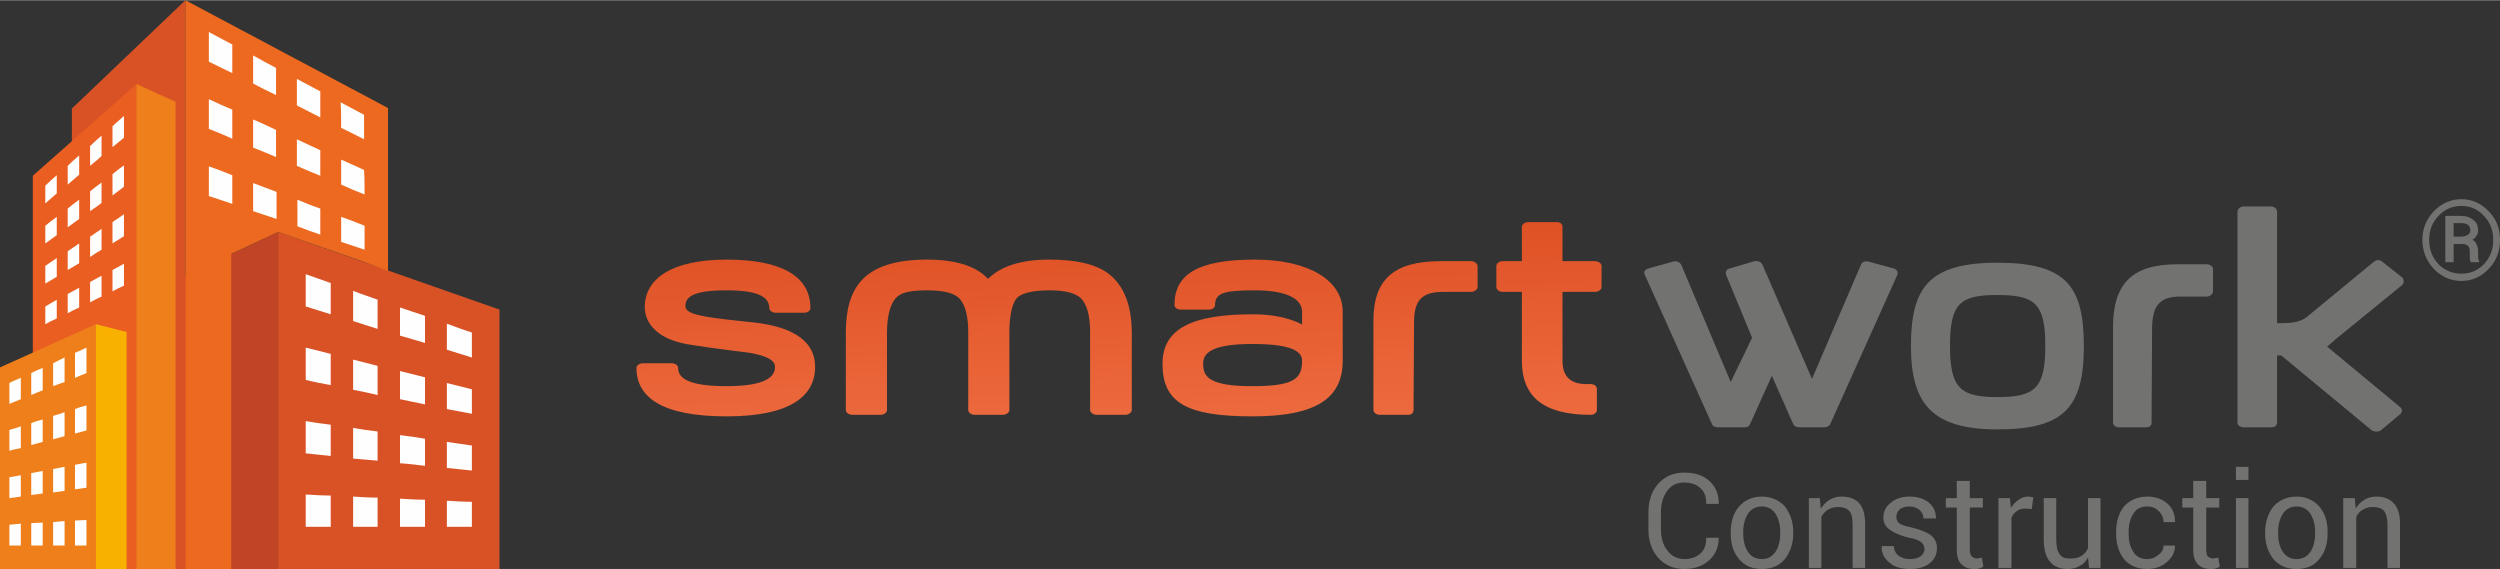 <?xml version="1.0" encoding="UTF-8"?>
<!DOCTYPE svg PUBLIC "-//W3C//DTD SVG 1.1//EN" "http://www.w3.org/Graphics/SVG/1.1/DTD/svg11.dtd">
<!-- Creator: CorelDRAW 2019 (64-Bit) -->
<svg xmlns="http://www.w3.org/2000/svg" xml:space="preserve" width="2341px" height="533px" version="1.1" style="shape-rendering:geometricPrecision; text-rendering:geometricPrecision; image-rendering:optimizeQuality; fill-rule:evenodd; clip-rule:evenodd"
viewBox="0 0 3513 799.21"
 xmlns:xlink="http://www.w3.org/1999/xlink"
 xmlns:xodm="http://www.corel.com/coreldraw/odm/2003">
 <rect x="0" y="0" width="3513" height="799.21" fill="#333333" stroke="none"/>
 <defs>
  <style type="text/css">
   <![CDATA[
    .fil9 {fill:#727271}
    .fil2 {fill:#C14426}
    .fil3 {fill:#D95225}
    .fil4 {fill:#EA5F21}
    .fil6 {fill:#EC691F}
    .fil5 {fill:#EF7F1A}
    .fil7 {fill:#F9B100}
    .fil8 {fill:#FEFEFE}
    .fil1 {fill:#727271;fill-rule:nonzero}
    .fil0 {fill:url(#id0);fill-rule:nonzero}
   ]]>
  </style>
  <linearGradient id="id0" gradientUnits="userSpaceOnUse" x1="1576.46" y1="576.72" x2="1568.41" y2="319.1">
   <stop offset="0" style="stop-opacity:1; stop-color:#EC693D"/>
   <stop offset="1" style="stop-opacity:1; stop-color:#DE5024"/>
  </linearGradient>
 </defs>
 <g id="Warstwa_x0020_1">
  <g id="smartwork_CONSTRUCTION_logo.svg">
   <g id="_840469808">
    <g>
     <path class="fil0" d="M1145.38 515.24c0,-41.72 -40.98,-57.09 -84.16,-62.21 -25.62,-2.93 -51.97,-5.12 -70.99,-8.78 -20.5,-3.66 -27.08,-8.05 -27.08,-14.64 0,-12.44 10.24,-21.96 57.82,-21.96 43.18,0 60.01,8.79 60.01,24.89 0,3.66 4.39,6.59 8.78,6.59l40.25 0c5.13,0 8.79,-2.93 8.79,-6.59 0,-43.91 -39.52,-68.07 -117.83,-68.07 -76.12,0 -114.91,26.35 -114.91,66.61 0,23.41 18.3,46.83 66.6,53.42 27.08,4.39 81.24,10.98 81.24,10.98 23.42,4.39 35.13,10.25 35.13,19.76 0,12.44 -10.25,27.08 -68.06,27.08 -56.36,0 -68.07,-12.44 -68.07,-25.62 0,-3.65 -4.39,-6.58 -8.78,-6.58l-40.25 0c-5.13,0 -9.52,2.93 -9.52,6.58 0,41.72 36.59,68.07 126.62,68.07 90.75,0 124.41,-29.28 124.41,-69.53l0 0zm444.98 -47.57c0,-38.79 -10.97,-67.33 -33.66,-84.17 -18.3,-13.17 -46.11,-19.03 -81.97,-19.03 -38.79,0 -68.07,8.79 -86.36,27.08 -16.84,-18.29 -46.11,-27.08 -85.63,-27.08 -91.49,0 -114.18,41.72 -114.18,103.2l0 108.32c0,2.92 3.66,6.58 9.52,6.58l39.52 0c5.12,0 8.78,-3.66 8.78,-6.58l0 -108.32c0,-27.08 5.86,-43.91 14.64,-51.23 6.59,-5.86 19.03,-8.79 41.72,-8.79 24.88,0 40.25,4.4 46.84,13.18 6.58,8.05 10.98,22.69 10.98,45.37l0 109.79c0,2.92 3.65,6.58 8.78,6.58l39.52 0c5.85,0 9.51,-3.66 9.51,-6.58l0 -109.05c0,-25.62 4.4,-40.99 10.25,-48.31 6.59,-6.58 20.49,-10.98 46.11,-10.98 21.95,0 35.13,3.66 43.18,10.25 8.78,8.05 13.9,23.42 13.9,48.3l0 109.79c0,2.92 4.4,6.58 8.79,6.58l40.98 0c4.39,0 8.78,-3.66 8.78,-6.58l0 -108.32zm296.41 -30.01c0,-43.91 -47.57,-73.19 -123.68,-73.19 -78.31,0 -112.71,19.77 -112.71,63.68 0,3.66 3.66,6.58 8.78,6.58l40.25 0c4.39,0 8.05,-2.92 8.05,-6.58 0,-16.1 10.98,-20.5 55.63,-20.5 47.57,0 66.6,13.18 66.6,30.01l0 18.3c0,0 -21.96,-14.64 -69.53,-14.64 -84.17,0 -126.62,19.76 -126.62,69.53 0,54.16 32.94,73.92 126.62,73.92 90.75,0 126.61,-26.35 126.61,-78.31l0 -68.8zm-57.08 68.8c0,24.88 -10.25,35.86 -69.53,35.86 -60.01,0 -69.53,-12.44 -69.53,-31.47 0,-14.64 10.98,-27.81 69.53,-27.81 57.82,0 69.53,11.71 69.53,23.42zm246.64 -133.2c0,-2.93 -4.39,-6.59 -8.78,-6.59l-43.18 0c-67.34,0 -94.42,27.08 -94.42,83.43l0 125.89c0,2.92 3.66,6.58 8.79,6.58l40.25 0c5.12,0 7.32,-3.66 7.32,-6.58l0.73 -125.89c0.73,-27.81 10.25,-40.25 40.99,-40.25l39.52 0c4.39,0 8.78,-3.66 8.78,-6.59l0 -30zm174.18 0c0,-2.93 -3.65,-6.59 -9.51,-6.59l-45.37 0 0 -48.3c0,-3.66 -2.93,-6.59 -8.06,-6.59l-39.52 0c-5.12,0 -9.51,2.93 -9.51,6.59l0 48.3 -27.08 0c-5.12,0 -8.78,3.66 -8.78,6.59l0 30c0,2.93 3.66,6.59 8.78,6.59l27.08 0 0 96.61c0,50.5 30.01,76.11 96.61,76.11 5.85,0 8.78,-3.66 8.78,-6.58l0 -30.01c0,-2.93 -2.93,-6.59 -8.78,-6.59 0,0 1.46,0 -5.86,0 -20.49,0 -33.66,-8.78 -33.66,-32.93l0 -96.61 45.37 0c5.86,0 9.51,-3.66 9.51,-6.59l0 -30z"/>
     <path class="fil1" d="M2666.22 385.7c1.46,-3.66 -0.73,-7.32 -5.12,-8.78l-35.13 -9.52c-4.39,-1.46 -9.52,0 -10.98,4.39l-68.8 160.28 -69.52 -160.28c-2.2,-4.39 -6.59,-5.85 -10.98,-5.12l-35.13 10.25c-4.39,0.73 -6.59,5.12 -5.13,8.78l36.6 88.55 -30.01 62.21 -69.53 -164.67c-2.19,-4.39 -7.32,-5.85 -11.71,-4.39l-34.4 9.52c-5.12,1.46 -7.32,5.12 -5.12,8.78l94.41 210.05c0.74,2.92 5.13,4.39 8.05,4.39l36.6 0c3.66,0 6.59,0 8.78,-4.39l30.74 -68.07 30.01 68.07c1.46,2.92 4.39,4.39 8.78,4.39l34.4 0c3.66,0 7.31,-1.47 8.78,-4.39l94.41 -210.05zm262.01 100.26c0,-84.16 -24.88,-117.09 -121.49,-117.09 -96.61,0 -121.49,35.13 -121.49,117.09 0,81.24 30.01,117.11 121.49,117.11 92.95,0 121.49,-30.01 121.49,-117.11zm-54.16 0c0,59.29 -14.63,71.73 -67.33,71.73 -51.96,0 -66.6,-12.44 -66.6,-71.73 0,-60.01 13.91,-71.72 66.6,-71.72 52.7,0 67.33,11.71 67.33,71.72zm235.67 -108.31c0,-3.66 -4.39,-6.59 -8.79,-6.59l-41.71 0c-64.41,0 -90.02,28.54 -90.02,88.56l0 133.93c0,3.66 3.66,6.59 8.05,6.59l38.79 0c5.12,0 7.32,-2.93 7.32,-6.59l0.73 -133.93c0.73,-29.28 9.51,-43.18 39.52,-43.18l37.32 0c4.4,0 8.79,-3.66 8.79,-7.32l0 -31.47zm237.86 -10.25c-2.93,-2.93 -8.05,-2.93 -11.71,0l-95.15 78.31c-8.05,5.86 -18.29,8.05 -34.4,8.05l-6.58 0 0 -156.62c0,-3.66 -3.66,-7.32 -8.05,-7.32l-38.79 0c-5.13,0 -8.78,3.66 -8.78,7.32l0 296.41c0,3.66 3.65,6.59 8.78,6.59l38.79 0c5.12,0 8.05,-2.93 8.05,-6.59l0 -94.41 5.85 0 127.35 105.39c3.66,2.19 9.51,2.19 12.44,0l27.08 -22.69c3.66,-2.93 3.66,-7.32 0,-10.24l-102.46 -84.9c2.93,-2.2 8.05,-6.59 10.98,-9.52l94.41 -76.84c2.93,-2.93 2.93,-8.05 0,-10.98l-27.81 -21.96z"/>
     <path class="fil1" d="M2415.19 755.3l0 0c0,12.44 -4.39,23.42 -13.18,31.47 -8.78,8.05 -20.49,12.44 -35.13,12.44 -15.37,0 -27.08,-5.13 -36.59,-15.37 -9.51,-10.98 -13.91,-24.15 -13.91,-40.26l0 -24.15c0,-16.1 4.4,-29.27 13.91,-40.25 9.51,-10.25 21.22,-15.37 36.59,-15.37 14.64,0 26.35,3.66 35.13,11.71 8.79,8.05 13.18,18.3 13.18,31.47l0 0.73 -17.57 0c0,-9.51 -2.19,-16.83 -8.05,-21.95 -5.12,-5.13 -13.17,-8.05 -22.69,-8.05 -10.24,0 -18.29,3.66 -24.15,11.71 -5.85,8.05 -8.78,18.29 -8.78,30l0 23.42c0,12.45 2.93,22.69 8.78,30.01 5.86,8.05 13.91,12.44 24.15,12.44 9.52,0 17.57,-2.92 22.69,-8.05 5.86,-5.12 8.05,-12.44 8.05,-21.95l17.57 0zm16.83 -8.06c0,-13.9 3.66,-26.34 11.71,-35.86 8.05,-8.78 18.3,-13.9 32.2,-13.9 13.18,0 24.15,5.12 32.2,13.9 7.32,9.52 11.72,21.23 11.72,35.86l0 2.2c0,14.64 -4.4,26.35 -11.72,35.86 -8.05,9.52 -19.02,13.91 -32.2,13.91 -13.9,0 -24.15,-4.39 -32.2,-13.91 -8.05,-9.51 -11.71,-21.22 -11.71,-35.86l0 -2.2zm17.56 2.2c0,10.25 2.2,19.03 6.59,25.62 4.39,6.58 10.98,10.24 19.76,10.24 8.05,0 14.64,-3.66 19.03,-10.24 4.39,-6.59 6.59,-15.37 6.59,-25.62l0 -2.2c0,-10.24 -2.2,-18.29 -6.59,-25.61 -4.39,-6.59 -10.98,-10.25 -19.03,-10.25 -8.78,0 -15.37,3.66 -19.76,10.25 -4.39,7.32 -6.59,15.37 -6.59,25.61l0 2.2zm107.59 -49.77l1.46 14.64c3.66,-5.12 7.32,-9.51 12.45,-12.44 5.12,-2.93 10.24,-4.39 16.83,-4.39 10.25,0 19.03,2.93 24.88,9.51 5.13,5.86 8.05,15.37 8.05,28.54l0 62.21 -17.56 0 0 -61.47c0,-8.79 -1.46,-15.37 -5.12,-19.03 -3.66,-3.66 -8.79,-5.12 -15.37,-5.12 -5.13,0 -10.25,1.46 -13.91,3.65 -3.66,2.2 -7.32,5.86 -9.51,10.25l0 71.72 -17.57 0 0 -98.07 15.37 0zm147.11 71.73c0,-3.66 -1.47,-7.32 -4.39,-9.52 -2.93,-2.92 -8.79,-5.12 -17.57,-6.58 -11.71,-2.93 -20.49,-6.59 -26.34,-10.98 -6.59,-4.39 -9.52,-10.25 -9.52,-17.57 0,-8.05 3.66,-15.37 10.25,-20.49 6.58,-5.85 16.1,-8.78 26.34,-8.78 11.71,0 20.5,2.93 27.81,8.78 6.59,5.86 9.52,13.17 9.52,21.22l0 0.74 -17.57 0c0,-4.4 -1.46,-8.05 -5.12,-11.71 -3.66,-2.93 -8.05,-5.13 -14.64,-5.13 -5.85,0 -10.97,1.47 -13.9,4.39 -2.93,2.93 -4.39,5.86 -4.39,10.25 0,3.66 1.46,6.59 3.66,8.78 2.92,2.2 8.78,4.39 16.83,5.86 12.44,2.92 21.95,6.58 27.81,10.98 5.86,4.39 8.78,10.98 8.78,18.29 0,8.79 -3.66,16.1 -10.24,21.23 -7.32,5.85 -16.1,8.05 -27.81,8.05 -12.45,0 -22.69,-2.93 -29.28,-9.52 -7.32,-5.85 -10.98,-13.9 -10.25,-21.95l0 -0.73 16.84 0c0.73,6.58 2.93,10.97 7.32,13.9 4.39,2.93 9.51,4.39 15.37,4.39 6.58,0 11.71,-1.46 14.63,-3.66 3.66,-2.92 5.86,-5.85 5.86,-10.24zm63.67 -95.88l0 24.15 18.3 0 0 13.18 -18.3 0 0 59.28c0,4.39 0.73,7.32 2.93,9.51 1.46,1.47 4.39,2.93 7.32,2.93 0.73,0 2.19,-0.73 3.66,-0.73 0.73,0 2.19,-0.73 2.93,-0.73l2.19 12.44c-0.73,1.46 -2.93,2.19 -5.85,2.93 -2.2,0.73 -5.13,0.73 -7.32,0.73 -7.32,0 -13.18,-2.2 -17.57,-6.59 -4.39,-4.39 -6.59,-10.98 -6.59,-20.49l0 -59.28 -15.36 0 0 -13.18 15.36 0 0 -24.15 18.3 0zm87.1 39.52l-9.52 -0.73c-4.39,0 -8.78,1.46 -11.71,3.66 -2.93,2.2 -5.86,5.12 -7.32,9.51l0 70.26 -18.3 0 0 -98.07 16.11 0 1.46 13.91c2.93,-5.12 6.59,-8.78 10.98,-11.71 3.66,-2.93 8.78,-4.39 13.9,-4.39 1.47,0 2.2,0 3.66,0.73 1.47,0 2.2,0 2.93,0l-2.19 16.83zm79.04 68.07c-2.93,5.12 -6.59,9.51 -11.71,11.71 -4.39,2.92 -10.25,4.39 -16.84,4.39 -10.24,0 -19.03,-2.93 -24.88,-10.25 -5.85,-6.58 -8.78,-17.56 -8.78,-31.47l0 -57.82 17.56 0 0 57.82c0,10.25 1.47,17.57 5.13,21.23 2.92,4.39 7.31,5.85 13.9,5.85 6.59,0 11.71,-0.73 16.1,-3.66 3.66,-2.19 7.32,-5.85 9.52,-10.98l0 -70.26 17.56 0 0 98.07 -16.1 0 -1.46 -14.63zm83.43 2.19c5.86,0 10.98,-2.19 15.37,-5.85 5.12,-3.66 7.32,-8.05 7.32,-13.18l16.1 0 0 0.74c0,8.05 -3.66,16.1 -11.71,22.68 -7.32,6.59 -16.83,9.52 -27.08,9.52 -13.9,0 -24.88,-4.39 -32.93,-13.91 -7.32,-9.51 -10.98,-21.22 -10.98,-35.13l0 -3.66c0,-13.9 3.66,-25.61 10.98,-35.13 8.05,-8.78 19.03,-13.9 32.93,-13.9 11.71,0 21.22,3.66 28.54,10.24 7.32,6.59 10.25,15.37 10.25,24.89l0 0.73 -16.1 0c0,-5.86 -2.2,-10.98 -6.59,-15.37 -4.39,-4.39 -9.51,-6.59 -16.1,-6.59 -9.51,0 -16.1,3.66 -19.76,10.25 -4.39,6.59 -6.59,15.37 -6.59,24.88l0 3.66c0,10.25 2.2,18.3 6.59,24.89 3.66,6.58 10.25,10.24 19.76,10.24zm82.7 -109.78l0 24.15 18.3 0 0 13.18 -18.3 0 0 59.28c0,4.39 0.73,7.32 2.2,9.51 2.19,1.47 4.39,2.93 8.05,2.93 0.73,0 2.2,-0.73 2.93,-0.73 1.46,0 2.92,-0.73 3.66,-0.73l2.19 12.44c-1.46,1.46 -2.93,2.19 -5.85,2.93 -2.2,0.73 -5.13,0.73 -7.32,0.73 -7.32,0 -13.18,-2.2 -17.57,-6.59 -4.39,-4.39 -6.58,-10.98 -6.58,-20.49l0 -59.28 -15.37 0 0 -13.18 15.37 0 0 -24.15 18.29 0zm59.28 122.22l-17.56 0 0 -98.07 17.56 0 0 98.07zm0 -123.68l-17.56 0 0 -18.3 17.56 0 0 18.3zm23.43 73.18c0,-13.9 4.39,-26.34 11.7,-35.86 8.06,-8.78 19.03,-13.9 32.21,-13.9 13.9,0 24.15,5.12 32.2,13.9 8.05,9.52 11.71,21.23 11.71,35.86l0 2.2c0,14.64 -3.66,26.35 -11.71,35.86 -7.32,9.52 -18.3,13.91 -32.2,13.91 -13.18,0 -24.15,-4.39 -32.21,-13.91 -7.31,-9.51 -11.7,-21.22 -11.7,-35.86l0 -2.2zm18.29 2.2c0,10.25 2.2,19.03 6.59,25.62 4.39,6.58 10.98,10.24 19.03,10.24 8.78,0 15.37,-3.66 19.76,-10.24 4.39,-6.59 6.59,-15.37 6.59,-25.62l0 -2.2c0,-10.24 -2.2,-18.29 -6.59,-25.61 -4.39,-6.59 -10.98,-10.25 -19.76,-10.25 -8.05,0 -14.64,3.66 -19.03,10.25 -4.39,7.32 -6.59,15.37 -6.59,25.61l0 2.2zm107.59 -49.77l1.46 14.64c2.93,-5.12 7.32,-9.51 12.44,-12.44 4.39,-2.93 10.25,-4.39 16.84,-4.39 10.24,0 18.29,2.93 24.15,9.51 5.85,5.86 8.78,15.37 8.78,28.54l0 62.21 -17.57 0 0 -61.47c0,-8.79 -2.19,-15.37 -5.12,-19.03 -3.66,-3.66 -8.78,-5.12 -16.1,-5.12 -5.12,0 -9.51,1.46 -13.17,3.65 -4.39,2.2 -7.32,5.86 -9.52,10.25l0 71.72 -18.29 0 0 -98.07 16.1 0z"/>
     <g>
      <polygon class="fil2" points="390.82,799.21 204.92,799.21 204.92,412.78 390.82,325.68 "/>
      <polygon class="fil3" points="260.55,799.21 101,799.21 101,152.23 260.55,0 "/>
      <polygon class="fil4" points="191.75,799.21 46.11,799.21 46.11,246.64 191.75,117.83 "/>
      <polygon class="fil5" points="134.66,799.21 0,799.21 0,515.97 134.66,455.23 "/>
      <polygon class="fil3" points="701.87,799.21 390.82,799.21 390.82,325.68 701.87,434.73 "/>
      <path class="fil6" d="M324.95 799.21l-64.4 0 0 -799.21 284.7 151.5 0 229.08 -36.6 -13.91 -117.83 -40.99 -65.87 30.74c0,234.94 0,207.86 0,442.79z"/>
      <polygon class="fil5" points="246.64,799.21 191.75,799.21 191.75,117.83 246.64,142.72 "/>
      <polygon class="fil7" points="177.85,799.21 134.66,799.21 134.66,455.23 177.85,466.2 "/>
      <g>
       <g>
        <path class="fil8" d="M63.67 260.55c5.13,-5.13 10.98,-10.25 16.1,-14.64 0,8.05 0,16.83 0,25.62 -5.12,4.39 -10.97,9.51 -16.1,13.9 0,-8.78 0,-16.83 0,-24.88z"/>
        <path class="fil8" d="M63.67 316.9c5.13,-4.39 10.98,-8.78 16.1,-12.44 0,8.05 0,16.83 0,25.62 -5.12,3.66 -10.97,8.05 -16.1,11.71 0,-8.05 0,-16.84 0,-24.89z"/>
        <path class="fil8" d="M63.67 373.26c5.13,-3.66 10.98,-7.32 16.1,-10.98 0,8.78 0,17.56 0,26.35 -5.12,2.92 -10.97,6.58 -16.1,9.51 0,-8.05 0,-16.1 0,-24.88z"/>
        <path class="fil8" d="M63.67 430.34c5.13,-2.92 10.98,-6.58 16.1,-9.51 0,8.78 0,17.56 0,26.35 -5.12,2.19 -10.97,5.12 -16.1,8.05 0,-8.79 0,-16.84 0,-24.89z"/>
       </g>
       <g>
        <path class="fil8" d="M95.14 232.74c5.13,-5.13 10.98,-10.25 16.1,-14.64 0,8.78 0,18.3 0,27.08 -5.12,4.39 -10.97,9.51 -16.1,13.9 0,-8.78 0,-17.56 0,-26.34z"/>
        <path class="fil8" d="M95.14 292.75c5.13,-4.39 10.98,-8.78 16.1,-12.44 0,8.78 0,18.3 0,27.08 -5.12,3.66 -10.97,8.05 -16.1,11.71 0,-8.78 0,-17.57 0,-26.35z"/>
        <path class="fil8" d="M95.14 352.76c5.13,-3.66 10.98,-7.32 16.1,-10.97 0,9.51 0,18.29 0,27.81 -5.12,2.93 -10.97,6.58 -16.1,9.51 0,-8.78 0,-17.56 0,-26.35z"/>
        <path class="fil8" d="M95.14 412.78c5.13,-2.93 10.98,-5.86 16.1,-8.78 0,9.51 0,18.29 0,27.81 -5.12,2.19 -10.97,5.12 -16.1,8.05 0,-8.78 0,-17.57 0,-27.08z"/>
       </g>
       <g>
        <path class="fil8" d="M126.61 204.93c5.13,-5.13 10.98,-10.25 16.1,-14.64 0,9.51 0,19.03 0,28.54 -5.12,5.12 -10.97,9.51 -16.1,13.91 0,-8.79 0,-18.3 0,-27.81z"/>
        <path class="fil8" d="M126.61 268.6c5.13,-4.39 10.98,-8.78 16.1,-12.44 0,9.51 0,19.03 0,28.54 -5.12,4.39 -10.97,8.05 -16.1,11.71 0,-8.78 0,-18.3 0,-27.81z"/>
        <path class="fil8" d="M126.61 332.27c5.13,-3.66 10.98,-7.32 16.1,-10.98 0,10.25 0,19.76 0,29.28 -5.12,2.93 -10.97,6.58 -16.1,10.24 0,-9.51 0,-19.02 0,-28.54z"/>
        <path class="fil8" d="M126.61 395.94c5.13,-2.92 10.98,-5.85 16.1,-8.78 0,9.52 0,19.03 0,29.28 -5.12,2.19 -10.97,5.12 -16.1,8.05 0,-9.52 0,-19.03 0,-28.55z"/>
       </g>
       <g>
        <path class="fil8" d="M158.08 177.11c5.13,-5.12 10.98,-9.51 16.11,-14.63 0,10.24 0,20.49 0,30.74 -5.13,4.39 -10.98,8.78 -16.11,13.17 0,-9.52 0,-19.76 0,-29.28z"/>
        <path class="fil8" d="M158.08 244.45c5.13,-4.39 10.98,-8.79 16.11,-12.44 0,10.24 0,19.76 0,30 -5.13,4.39 -10.98,8.05 -16.11,12.44 0,-10.24 0,-19.76 0,-30z"/>
        <path class="fil8" d="M158.08 311.78c5.13,-3.66 10.98,-7.32 16.11,-10.98 0,10.25 0,20.49 0,30.74 -5.13,3.66 -10.98,6.59 -16.11,10.25 0,-10.25 0,-19.76 0,-30.01z"/>
        <path class="fil8" d="M158.08 379.11c5.13,-2.93 10.98,-5.85 16.11,-8.78 0,10.25 0,20.49 0,30.74 -5.13,2.19 -10.98,5.12 -16.11,8.05 0,-10.25 0,-19.76 0,-30.01z"/>
       </g>
      </g>
      <g>
       <path class="fil8" d="M293.48 44.65c10.98,5.85 21.96,11.71 32.94,17.56 0,13.17 0,27.08 0,40.25 -10.98,-5.12 -21.96,-10.98 -32.94,-16.1 0,-13.9 0,-27.81 0,-41.71z"/>
       <path class="fil8" d="M293.48 139.06c10.98,5.12 21.96,10.24 32.94,14.63 0,13.91 0,27.08 0,40.99 -10.98,-5.12 -21.96,-9.51 -32.94,-13.91 0,-13.9 0,-27.81 0,-41.71z"/>
       <path class="fil8" d="M293.48 233.47c10.98,3.66 21.96,8.05 32.94,12.44 0,13.17 0,27.08 0,40.25 -10.98,-3.66 -21.96,-7.32 -32.94,-10.97 0,-13.91 0,-27.82 0,-41.72z"/>
       <path class="fil8" d="M355.69 77.58c10.25,5.85 21.23,11.71 32.2,17.56 0,12.45 0,25.62 0,38.06 -10.97,-5.12 -21.22,-10.24 -32.2,-16.1 0,-13.17 0,-26.35 0,-39.52z"/>
       <path class="fil8" d="M355.69 167.6c10.98,4.39 21.23,9.51 32.2,14.64 0,13.17 0,25.61 0,38.05 -10.24,-4.39 -21.22,-8.78 -32.2,-13.17 0,-13.17 0,-26.35 0,-39.52z"/>
       <path class="fil8" d="M355.69 256.89c10.98,4.39 21.96,8.05 32.93,12.44 0,13.17 0,25.62 0,38.06 -10.97,-3.66 -21.95,-7.32 -32.93,-10.98 0,-13.17 0,-26.35 0,-39.52z"/>
       <path class="fil8" d="M417.17 110.51c10.98,5.86 21.95,11.71 32.93,17.57 0,11.71 0,24.15 0,36.59 -10.98,-5.85 -21.95,-10.98 -32.93,-16.83 0,-12.44 0,-24.88 0,-37.33z"/>
       <path class="fil8" d="M417.17 195.41c10.98,5.12 21.95,10.25 32.93,15.37 0,11.71 0,24.15 0,35.86 -10.98,-4.39 -21.95,-8.78 -32.93,-13.9 0,-12.45 0,-24.89 0,-37.33z"/>
       <path class="fil8" d="M417.9 280.31c10.25,4.39 21.22,8.78 32.2,12.44 0,12.44 0,24.15 0,36.59 -10.98,-3.66 -21.22,-7.31 -32.2,-11.71 0,-12.44 0,-24.88 0,-37.32z"/>
       <path class="fil8" d="M478.64 143.45c10.98,5.85 21.96,11.71 32.94,17.56 0,11.71 0,22.69 0,34.4 -10.98,-5.85 -21.96,-10.98 -32.2,-16.1 0,-12.44 0,-24.15 -0.74,-35.86z"/>
       <path class="fil8" d="M479.38 223.95c10.98,5.13 21.95,9.52 32.2,14.64 0.73,11.71 0.73,23.42 0.73,34.4 -10.98,-4.39 -21.95,-8.78 -32.93,-13.91 0,-11.71 0,-23.42 0,-35.13z"/>
       <path class="fil8" d="M479.38 304.46c10.98,3.66 21.95,8.05 32.93,12.44 0,10.98 0,22.69 0,33.67 -10.98,-3.66 -21.95,-7.32 -32.93,-10.98 0,-11.71 0,-23.42 0,-35.13z"/>
      </g>
      <g>
       <g>
        <path class="fil8" d="M429.61 384.97c11.71,4.39 23.42,8.05 35.13,12.44 0,14.64 0,29.27 0,43.91 -11.71,-3.66 -23.42,-7.32 -35.13,-10.98 0,-14.64 0,-30 0,-45.37z"/>
        <path class="fil8" d="M429.61 488.16c11.71,2.93 23.42,5.86 35.13,8.78 0,14.64 0,29.28 0,43.92 -11.71,-2.2 -23.42,-4.4 -35.13,-7.32 0,-14.64 0,-30.01 0,-45.38z"/>
        <path class="fil8" d="M429.61 591.36c11.71,2.19 23.42,3.65 35.13,5.12 0,14.64 0,29.27 0,43.91 -11.71,-1.46 -23.42,-2.19 -35.13,-3.66 0,-14.64 0,-30.01 0,-45.37z"/>
        <path class="fil8" d="M429.61 694.55c11.71,0.73 23.42,1.46 35.13,1.46 0,14.64 0,29.28 0,43.92 -11.71,0 -23.42,0 -35.13,0 0,-15.37 0,-30.01 0,-45.38z"/>
       </g>
       <g>
        <path class="fil8" d="M496.21 408.39c10.98,4.39 22.69,8.05 34.4,12.44 0,13.17 0,27.08 0,40.98 -11.71,-3.66 -23.42,-7.32 -34.4,-10.97 0,-13.91 0,-28.55 0,-42.45z"/>
        <path class="fil8" d="M496.21 504.99c10.98,2.93 22.69,5.86 34.4,8.79 0,13.17 0,27.08 0,40.98 -11.71,-2.93 -23.42,-5.12 -34.4,-7.32 0,-14.63 0,-28.54 0,-42.45z"/>
        <path class="fil8" d="M496.21 600.87c10.98,2.2 22.69,3.66 34.4,5.12 0,13.91 0,27.81 0,40.99 -11.71,-0.73 -23.42,-2.2 -34.4,-2.93 0,-14.64 0,-28.54 0,-43.18z"/>
        <path class="fil8" d="M496.21 697.48c10.98,0.73 22.69,1.46 34.4,1.46 0,13.91 0,27.81 0,40.99 -11.71,0 -23.42,0 -34.4,0 0,-13.91 0,-27.81 0,-42.45z"/>
       </g>
       <g>
        <path class="fil8" d="M562.08 431.81c11.71,3.66 23.42,8.05 35.13,11.71 0,13.17 0,25.61 0,38.05 -11.71,-3.66 -23.42,-6.58 -35.13,-10.24 0,-13.18 0,-26.35 0,-39.52z"/>
        <path class="fil8" d="M562.08 521.1c11.71,2.92 23.42,5.85 35.13,8.78 0,12.44 0,25.61 0,38.06 -11.71,-2.2 -23.42,-5.13 -35.13,-7.32 0,-13.18 0,-26.35 0,-39.52z"/>
        <path class="fil8" d="M562.08 611.12c11.71,1.46 23.42,2.92 35.13,5.12 0,12.44 0,24.88 0,38.06 -11.71,-1.47 -23.42,-2.93 -35.13,-3.66 0,-13.18 0,-26.35 0,-39.52z"/>
        <path class="fil8" d="M562.08 700.41c11.71,0.73 23.42,1.46 35.13,1.46 0,13.17 0,25.61 0,38.06 -11.71,0 -23.42,0 -35.13,0 0,-13.18 0,-26.35 0,-39.52z"/>
       </g>
       <g>
        <path class="fil8" d="M627.95 454.49c11.71,4.4 23.42,8.79 35.13,12.45 0,11.71 0,23.42 0,35.13 -11.71,-3.66 -23.42,-7.32 -35.13,-10.98 0,-11.71 0,-24.15 0,-36.6z"/>
        <path class="fil8" d="M627.95 537.93c11.71,2.93 23.42,5.85 35.13,8.78 0,11.71 0,22.69 0,34.4 -11.71,-2.2 -23.42,-4.39 -35.13,-6.59 0,-12.44 0,-24.88 0,-36.59z"/>
        <path class="fil8" d="M627.95 620.63c11.71,1.46 23.42,3.66 35.13,5.12 0,11.71 0,23.42 0,35.13 -11.71,-1.46 -23.42,-2.19 -35.13,-3.66 0,-12.44 0,-24.15 0,-36.59z"/>
        <path class="fil8" d="M627.95 703.33c11.71,0.73 23.42,1.47 35.13,1.47 0,11.71 0,23.42 0,35.13 -11.71,0 -23.42,0 -35.13,0 0,-11.71 0,-24.16 0,-36.6z"/>
       </g>
      </g>
      <g>
       <g>
        <path class="fil8" d="M13.17 537.93c5.13,-2.93 10.98,-5.12 16.1,-7.32 0,9.51 0,19.76 0,30.01 -5.12,2.19 -10.97,4.39 -16.1,6.58 0,-10.24 0,-19.76 0,-29.27z"/>
        <path class="fil8" d="M13.17 603.8c5.13,-1.47 10.98,-2.93 16.1,-5.13 0,10.25 0,20.5 0,30.74 -5.12,0.74 -10.97,2.2 -16.1,3.66 0,-9.51 0,-19.03 0,-29.27z"/>
        <path class="fil8" d="M13.17 670.4c5.13,-0.73 10.98,-2.2 16.1,-2.93 0,10.25 0,19.76 0,30.01 -5.12,0.73 -10.97,1.46 -16.1,2.19 0,-9.51 0,-19.76 0,-29.27z"/>
        <path class="fil8" d="M13.17 737c5.13,-0.73 10.98,-0.73 16.1,-1.47 0,10.25 0,20.5 0,30.74 -5.12,0 -10.97,0 -16.1,0 0,-10.24 0,-19.76 0,-29.27z"/>
       </g>
       <g>
        <path class="fil8" d="M43.91 524.02c5.13,-2.92 10.25,-5.12 16.1,-7.32 0,10.25 0,21.23 0,31.47 -5.85,2.2 -10.97,4.4 -16.1,6.59 0,-10.25 0,-20.49 0,-30.74z"/>
        <path class="fil8" d="M43.91 594.28c5.13,-2.19 10.25,-3.66 16.1,-5.12 0,10.25 0,21.22 0,31.47 -5.85,1.46 -10.97,2.93 -16.1,4.39 0,-10.25 0,-20.49 0,-30.74z"/>
        <path class="fil8" d="M43.91 664.54c5.13,-0.73 10.25,-2.19 16.1,-2.92 0,10.24 0,21.22 0,31.47 -5.85,0.73 -10.97,1.46 -16.1,2.19 0,-10.25 0,-20.49 0,-30.74z"/>
        <path class="fil8" d="M43.91 734.8c5.13,0 10.25,-0.73 16.1,-0.73 0,10.25 0,21.23 0,32.2 -5.85,0 -10.97,0 -16.1,0 0,-10.97 0,-21.22 0,-31.47z"/>
       </g>
       <g>
        <path class="fil8" d="M74.65 510.12c5.12,-2.93 10.25,-5.13 16.1,-8.05 0,11.71 0,22.68 0,34.39 -5.85,2.2 -10.98,3.66 -16.1,5.86 0,-10.98 0,-21.22 0,-32.2z"/>
        <path class="fil8" d="M74.65 584.04c5.12,-1.47 10.25,-2.93 16.1,-5.13 0,11.71 0,22.69 0,33.67 -5.85,1.46 -10.98,2.93 -16.1,4.39 0,-10.98 0,-21.96 0,-32.93z"/>
        <path class="fil8" d="M74.65 658.69c5.12,-0.73 10.25,-2.2 16.1,-2.93 0,10.98 0,22.69 0,33.67 -5.85,0.73 -10.98,1.46 -16.1,2.19 0,-10.98 0,-21.95 0,-32.93z"/>
        <path class="fil8" d="M74.65 733.34c5.12,-0.73 10.25,-0.73 16.1,-1.46 0,11.7 0,22.68 0,34.39 -5.85,0 -10.98,0 -16.1,0 0,-10.97 0,-21.95 0,-32.93z"/>
       </g>
       <g>
        <path class="fil8" d="M105.39 495.48c5.12,-2.2 10.25,-4.39 16.1,-7.32 0,12.44 0,24.15 0,35.86 -5.85,2.2 -10.98,4.39 -16.1,6.59 0,-11.71 0,-23.42 0,-35.13z"/>
        <path class="fil8" d="M105.39 574.52c5.12,-2.19 10.25,-3.66 16.1,-5.12 0,11.71 0,23.42 0,35.13 -5.85,1.46 -10.98,2.93 -16.1,4.39 0,-11.71 0,-23.42 0,-34.4z"/>
        <path class="fil8" d="M105.39 652.83c5.12,-0.73 10.25,-2.19 16.1,-2.92 0,11.71 0,23.41 0,35.12 -5.85,0.74 -10.98,1.47 -16.1,2.2 0,-10.98 0,-22.69 0,-34.4z"/>
        <path class="fil8" d="M105.39 731.14c5.12,0 10.25,-0.73 16.1,-0.73 0,11.71 0,23.42 0,35.86 -5.85,0 -10.98,0 -16.1,0 0,-11.71 0,-23.42 0,-35.13z"/>
       </g>
      </g>
     </g>
    </g>
    <path class="fil9" d="M3447.86 332.27l9.52 0c3.66,0 7.32,-0.73 9.51,-2.19 2.93,-1.47 4.39,-3.66 4.39,-6.59 0,-3.66 -1.46,-6.59 -3.66,-8.05 -1.46,-1.46 -5.12,-2.2 -10.24,-2.2l-9.52 0 0 19.03zm0 10.25l0 25.61 -11.71 0 0 -65.13 21.23 0c8.05,0 13.9,2.19 18.29,5.85 4.4,2.93 6.59,8.05 6.59,14.64 0,2.93 -0.73,5.12 -2.19,7.32 -1.47,2.19 -2.93,4.39 -5.86,5.85 2.93,1.47 5.12,3.66 5.86,6.59 1.46,2.93 2.19,5.85 2.19,9.51l0 4.39c0,2.2 0,4.4 0,5.86 0.73,1.46 0.73,2.93 1.46,4.39l0 0.73 -11.7 0c-0.74,-0.73 -0.74,-2.19 -1.47,-4.39 0,-2.19 0,-4.39 0,-6.59l0 -3.65c0,-3.66 -0.73,-6.59 -2.19,-8.06 -2.2,-2.19 -5.13,-2.92 -8.79,-2.92l-11.71 0zm-34.4 -5.86c0,13.91 4.4,24.89 13.18,34.4 8.78,8.78 19.76,13.18 32.2,13.18 12.44,0 22.69,-4.4 31.47,-13.18 8.78,-9.51 13.18,-20.49 13.18,-34.4 0,-13.17 -4.4,-24.88 -13.18,-33.66 -8.78,-9.52 -19.03,-13.91 -31.47,-13.91 -12.44,0 -23.42,4.39 -32.2,13.91 -8.78,8.78 -13.18,20.49 -13.18,33.66zm-9.51 0c0,-16.1 5.86,-29.27 16.1,-40.25 10.98,-10.98 23.42,-16.83 38.79,-16.83 14.64,0 27.81,5.85 38.06,16.83 10.98,10.98 16.1,24.15 16.1,40.25 0,16.1 -5.12,30.01 -16.1,40.99 -10.25,10.98 -23.42,16.83 -38.06,16.83 -15.37,0 -27.81,-5.85 -38.79,-16.83 -10.24,-10.98 -16.1,-24.89 -16.1,-40.99z"/>
   </g>
  </g>
 </g>
</svg>
